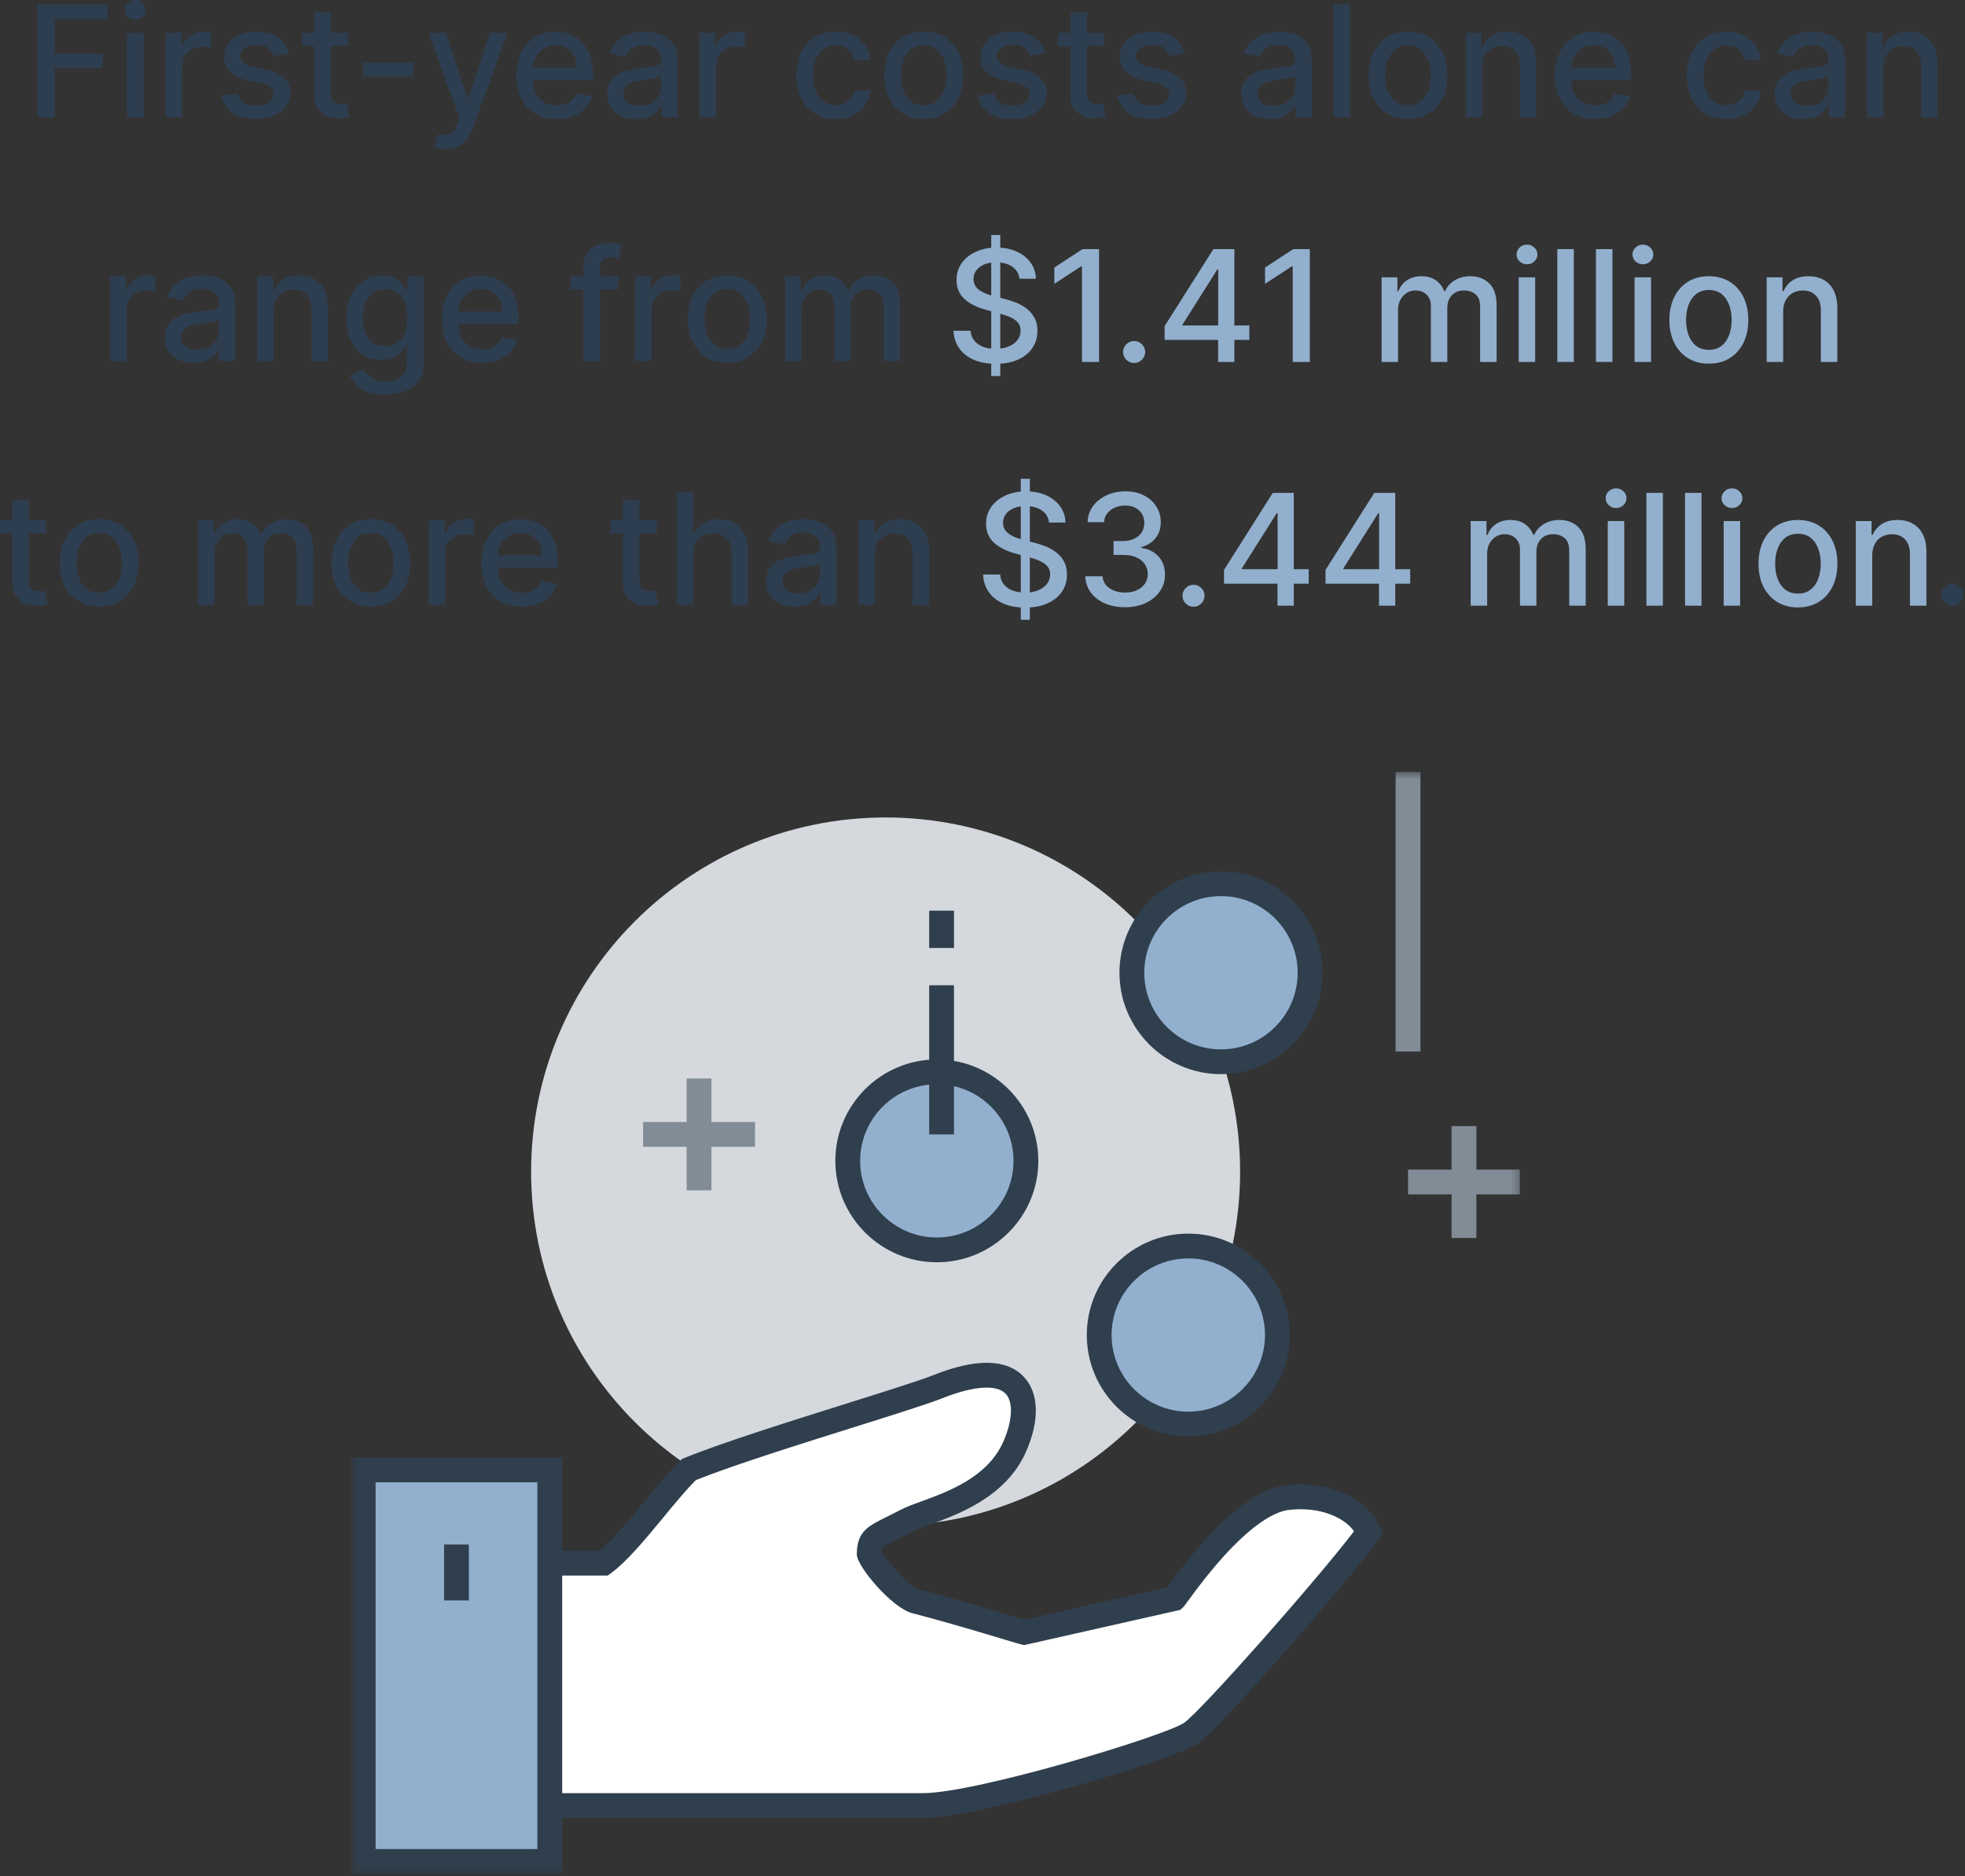 <svg width="266" height="254" viewBox="0 0 266 254" fill="none" xmlns="http://www.w3.org/2000/svg">
<rect x="0" y="0" width="266" height="254" fill="#333333" stroke="none"/>
<g clip-path="url(#clip0_2407_2)">
<mask id="mask0_2407_2" style="mask-type:luminance" maskUnits="userSpaceOnUse" x="47" y="104" width="159" height="150">
<path d="M205.756 104.498H47.486V253.687H205.756V104.498Z" fill="white"/>
</mask>
<g mask="url(#mask0_2407_2)">
<path fill-rule="evenodd" clip-rule="evenodd" d="M167.872 158.625C167.872 185.109 146.386 206.579 119.885 206.579C93.383 206.579 71.897 185.109 71.897 158.625C71.897 132.141 93.383 110.67 119.885 110.67C146.386 110.67 167.872 132.141 167.872 158.625Z" fill="#D5D9DD"/>
<path fill-rule="evenodd" clip-rule="evenodd" d="M92.948 161.148H96.308V146.005H92.948V161.148Z" fill="#818C97"/>
<path fill-rule="evenodd" clip-rule="evenodd" d="M87.052 155.256H102.204V151.899H87.052V155.256Z" fill="#818C97"/>
<path fill-rule="evenodd" clip-rule="evenodd" d="M196.499 167.595H199.858V152.453H196.499V167.595Z" fill="#818C97"/>
<path fill-rule="evenodd" clip-rule="evenodd" d="M190.604 161.7H205.756V158.344H190.604V161.7Z" fill="#818C97"/>
<path fill-rule="evenodd" clip-rule="evenodd" d="M71.897 244.437H124.936C132.198 244.437 158.408 236.626 161.28 234.593C164.041 232.64 181.081 213.203 185.286 207.442C184.154 204.696 180.029 202.086 174.272 202.752C167.605 203.524 159.244 216.159 158.974 216.407L138.63 220.997C137.985 220.856 130.767 218.552 123.913 216.775C121.531 216.159 117.665 210.864 117.665 210.452C117.665 207.957 118.562 208.046 122.801 205.839C125.592 204.385 134.314 202.818 137.369 195.824C140.163 189.428 138.361 183.205 126.959 187.73C122.242 189.606 102.011 195.398 93.274 198.939C89.885 202.19 85.17 209.103 81.714 211.626H71.897V244.437Z" fill="white"/>
<path fill-rule="evenodd" clip-rule="evenodd" d="M73.577 242.759H124.935C132.182 242.759 157.855 234.961 160.309 233.223C162.647 231.569 178.111 214.085 183.294 207.301C181.956 205.44 178.692 203.923 174.465 204.419C172.522 204.644 168.15 206.566 160.702 216.894C160.339 217.398 160.263 217.502 160.105 217.644L159.778 217.947L138.633 222.718L138.269 222.637C138.066 222.592 137.253 222.35 136.022 221.978C133.316 221.162 128.283 219.642 123.493 218.398C120.725 217.686 115.985 212.029 115.985 210.453C115.985 207.351 117.455 206.626 120.124 205.31C120.664 205.04 121.294 204.731 122.026 204.35C122.722 203.988 123.651 203.649 124.727 203.26C128.308 201.956 133.719 199.989 135.83 195.153C137.07 192.314 137.186 189.773 136.124 188.675C134.89 187.403 131.774 187.624 127.579 189.291C125.577 190.085 120.957 191.535 115.606 193.215C108.344 195.497 99.338 198.324 94.209 200.371C92.913 201.658 91.403 203.488 89.811 205.418C87.39 208.353 84.885 211.389 82.706 212.982L82.263 213.304H73.577V242.759ZM124.935 246.116H70.218V209.948H81.141C82.915 208.503 85.098 205.853 87.217 203.283C88.969 201.16 90.622 199.156 92.111 197.728L92.345 197.505L92.644 197.384C97.838 195.277 107.133 192.359 114.6 190.013C119.885 188.354 124.452 186.919 126.339 186.171C132.107 183.882 136.211 183.939 138.539 186.342C140.642 188.516 140.778 192.218 138.909 196.498C136.22 202.65 129.744 205.005 125.876 206.413C124.91 206.764 124.079 207.066 123.577 207.328C122.821 207.721 122.171 208.041 121.612 208.318C119.657 209.283 119.386 209.416 119.351 210.085C120.107 211.317 123.019 214.811 124.334 215.149C129.189 216.409 134.267 217.942 136.992 218.766C137.74 218.99 138.316 219.165 138.669 219.269L157.994 214.907C164.24 206.249 169.653 201.598 174.079 201.086C180.614 200.331 185.436 203.39 186.838 206.803L187.196 207.672L186.641 208.43C182.679 213.86 165.423 233.718 162.25 235.963C158.96 238.293 132.451 246.116 124.935 246.116Z" fill="#303F4E"/>
<path fill-rule="evenodd" clip-rule="evenodd" d="M138.877 157.158C138.877 150.502 133.479 145.109 126.82 145.109C120.158 145.109 114.76 150.502 114.76 157.158C114.76 163.816 120.158 169.21 126.82 169.21C133.479 169.21 138.877 163.816 138.877 157.158Z" fill="#92B0CE"/>
<path fill-rule="evenodd" clip-rule="evenodd" d="M126.82 146.788C121.096 146.788 116.439 151.44 116.439 157.158C116.439 162.878 121.096 167.532 126.82 167.532C132.542 167.532 137.197 162.878 137.197 157.158C137.197 151.44 132.542 146.788 126.82 146.788ZM126.82 170.889C119.244 170.889 113.08 164.729 113.08 157.158C113.08 149.589 119.244 143.431 126.82 143.431C134.394 143.431 140.556 149.589 140.556 157.158C140.556 164.729 134.394 170.889 126.82 170.889Z" fill="#303F4E"/>
<path fill-rule="evenodd" clip-rule="evenodd" d="M177.34 131.692C177.34 125.036 171.941 119.64 165.28 119.64C158.621 119.64 153.221 125.036 153.221 131.692C153.221 138.348 158.621 143.744 165.28 143.744C171.941 143.744 177.34 138.348 177.34 131.692Z" fill="#92B0CE"/>
<path fill-rule="evenodd" clip-rule="evenodd" d="M165.281 121.319C159.557 121.319 154.9 125.971 154.9 131.693C154.9 137.412 159.557 142.065 165.281 142.065C171.005 142.065 175.662 137.412 175.662 131.693C175.662 125.971 171.005 121.319 165.281 121.319ZM165.281 145.421C157.705 145.421 151.541 139.262 151.541 131.693C151.541 124.122 157.705 117.962 165.281 117.962C172.857 117.962 179.021 124.122 179.021 131.693C179.021 139.262 172.857 145.421 165.281 145.421Z" fill="#303F4E"/>
<path fill-rule="evenodd" clip-rule="evenodd" d="M172.918 180.739C172.918 174.083 167.518 168.687 160.857 168.687C154.198 168.687 148.799 174.083 148.799 180.739C148.799 187.395 154.198 192.791 160.857 192.791C167.518 192.791 172.918 187.395 172.918 180.739Z" fill="#92B0CE"/>
<path fill-rule="evenodd" clip-rule="evenodd" d="M160.857 170.366C155.134 170.366 150.476 175.018 150.476 180.739C150.476 186.459 155.134 191.113 160.857 191.113C166.581 191.113 171.238 186.459 171.238 180.739C171.238 175.018 166.581 170.366 160.857 170.366ZM160.857 194.47C153.281 194.47 147.118 188.31 147.118 180.739C147.118 173.168 153.281 167.009 160.857 167.009C168.434 167.009 174.597 173.168 174.597 180.739C174.597 188.31 168.434 194.47 160.857 194.47Z" fill="#303F4E"/>
<path fill-rule="evenodd" clip-rule="evenodd" d="M49.166 252.009H74.422V199.008H49.166V252.009Z" fill="#92B0CE"/>
<path fill-rule="evenodd" clip-rule="evenodd" d="M125.782 128.337H129.141V123.289H125.782V128.337ZM125.782 153.577H129.141V133.387H125.782V153.577ZM60.114 216.674H63.473V209.101H60.114V216.674ZM50.845 250.331H72.743V200.685H50.845V250.331ZM47.486 253.688H76.102V197.328H47.486V253.688Z" fill="#303F4E"/>
<path fill-rule="evenodd" clip-rule="evenodd" d="M188.923 142.356H192.282V104.498H188.923V142.356Z" fill="#818C97"/>
</g>
<path d="M254.956 9.083V15.884H252.726V4.43H254.866V6.294H255.008C255.272 5.688 255.684 5.2 256.246 4.832C256.813 4.465 257.526 4.281 258.386 4.281C259.167 4.281 259.851 4.445 260.437 4.773C261.024 5.096 261.479 5.578 261.802 6.22C262.125 6.861 262.287 7.654 262.287 8.598V15.884H260.057V8.867C260.057 8.037 259.841 7.388 259.408 6.921C258.976 6.448 258.381 6.212 257.626 6.212C257.109 6.212 256.649 6.324 256.246 6.548C255.848 6.771 255.533 7.1 255.299 7.532C255.07 7.96 254.956 8.477 254.956 9.083Z" fill="#2E3E51"/>
<path d="M244.104 16.138C243.378 16.138 242.722 16.004 242.135 15.735C241.548 15.462 241.083 15.066 240.74 14.55C240.402 14.032 240.233 13.399 240.233 12.648C240.233 12.002 240.358 11.47 240.606 11.052C240.855 10.634 241.19 10.304 241.613 10.06C242.035 9.817 242.508 9.633 243.03 9.508C243.552 9.384 244.084 9.29 244.626 9.225C245.312 9.145 245.869 9.081 246.296 9.031C246.724 8.976 247.034 8.889 247.228 8.77C247.422 8.651 247.519 8.457 247.519 8.188V8.136C247.519 7.485 247.335 6.98 246.967 6.622C246.604 6.264 246.062 6.085 245.342 6.085C244.591 6.085 243.999 6.252 243.567 6.585C243.139 6.913 242.843 7.279 242.679 7.681L240.584 7.204C240.832 6.508 241.195 5.946 241.673 5.519C242.155 5.086 242.709 4.773 243.335 4.579C243.962 4.38 244.621 4.281 245.312 4.281C245.769 4.281 246.254 4.335 246.766 4.445C247.283 4.549 247.765 4.743 248.213 5.026C248.665 5.31 249.035 5.715 249.324 6.242C249.612 6.764 249.756 7.443 249.756 8.278V15.884H247.579V14.318H247.489C247.345 14.607 247.129 14.89 246.84 15.168C246.552 15.447 246.182 15.678 245.729 15.862C245.277 16.046 244.735 16.138 244.104 16.138ZM244.588 14.348C245.205 14.348 245.732 14.226 246.169 13.983C246.612 13.739 246.947 13.421 247.176 13.028C247.41 12.63 247.527 12.205 247.527 11.753V10.276C247.447 10.356 247.293 10.431 247.064 10.5C246.84 10.565 246.584 10.622 246.296 10.672C246.008 10.716 245.727 10.759 245.453 10.798C245.18 10.833 244.951 10.863 244.767 10.888C244.335 10.943 243.94 11.034 243.582 11.164C243.229 11.293 242.945 11.479 242.731 11.723C242.523 11.962 242.418 12.28 242.418 12.678C242.418 13.229 242.622 13.647 243.03 13.931C243.437 14.209 243.957 14.348 244.588 14.348Z" fill="#2E3E51"/>
<path d="M233.68 16.116C232.571 16.116 231.617 15.864 230.816 15.362C230.021 14.855 229.409 14.157 228.982 13.267C228.554 12.377 228.341 11.358 228.341 10.209C228.341 9.046 228.559 8.019 228.997 7.129C229.434 6.234 230.051 5.536 230.846 5.034C231.642 4.532 232.579 4.281 233.658 4.281C234.528 4.281 235.303 4.442 235.984 4.765C236.665 5.084 237.215 5.531 237.632 6.108C238.055 6.684 238.306 7.358 238.386 8.129H236.216C236.096 7.592 235.823 7.129 235.395 6.742C234.973 6.354 234.406 6.16 233.695 6.16C233.074 6.16 232.529 6.324 232.062 6.652C231.599 6.975 231.239 7.438 230.98 8.039C230.722 8.636 230.593 9.342 230.593 10.157C230.593 10.992 230.719 11.713 230.973 12.32C231.227 12.926 231.585 13.396 232.047 13.729C232.514 14.062 233.064 14.229 233.695 14.229C234.118 14.229 234.5 14.152 234.843 13.998C235.191 13.838 235.482 13.612 235.716 13.319C235.955 13.026 236.121 12.673 236.216 12.26H238.386C238.306 13.001 238.065 13.662 237.662 14.244C237.26 14.825 236.72 15.283 236.044 15.616C235.373 15.949 234.585 16.116 233.68 16.116Z" fill="#2E3E51"/>
<path d="M215.909 16.116C214.781 16.116 213.809 15.874 212.993 15.392C212.183 14.905 211.556 14.221 211.114 13.341C210.676 12.456 210.458 11.42 210.458 10.232C210.458 9.058 210.676 8.024 211.114 7.129C211.556 6.234 212.173 5.536 212.963 5.034C213.759 4.532 214.689 4.281 215.752 4.281C216.399 4.281 217.025 4.388 217.632 4.601C218.238 4.815 218.783 5.151 219.265 5.608C219.747 6.065 220.127 6.66 220.406 7.39C220.684 8.116 220.824 8.999 220.824 10.038V10.828H211.718V9.158H218.639C218.639 8.571 218.519 8.052 218.281 7.599C218.042 7.142 217.706 6.781 217.274 6.518C216.846 6.254 216.344 6.123 215.767 6.123C215.141 6.123 214.594 6.277 214.127 6.585C213.664 6.888 213.306 7.286 213.053 7.778C212.804 8.265 212.68 8.795 212.68 9.367V10.672C212.68 11.437 212.814 12.088 213.083 12.626C213.356 13.162 213.737 13.572 214.224 13.856C214.711 14.134 215.28 14.274 215.931 14.274C216.354 14.274 216.739 14.214 217.087 14.095C217.435 13.97 217.736 13.786 217.99 13.543C218.243 13.299 218.437 12.998 218.571 12.64L220.682 13.021C220.513 13.642 220.21 14.187 219.772 14.654C219.339 15.116 218.795 15.477 218.139 15.735C217.488 15.989 216.744 16.116 215.909 16.116Z" fill="#2E3E51"/>
<path d="M200.651 9.083V15.884H198.422V4.43H200.562V6.294H200.703C200.967 5.688 201.38 5.2 201.941 4.832C202.508 4.465 203.222 4.281 204.082 4.281C204.862 4.281 205.546 4.445 206.132 4.773C206.719 5.096 207.174 5.578 207.497 6.22C207.82 6.861 207.982 7.654 207.982 8.598V15.884H205.752V8.867C205.752 8.037 205.536 7.388 205.103 6.921C204.671 6.448 204.077 6.212 203.321 6.212C202.804 6.212 202.344 6.324 201.941 6.548C201.544 6.771 201.228 7.1 200.994 7.532C200.766 7.96 200.651 8.477 200.651 9.083Z" fill="#2E3E51"/>
<path d="M190.593 16.116C189.519 16.116 188.582 15.869 187.782 15.377C186.981 14.885 186.36 14.197 185.917 13.312C185.475 12.427 185.254 11.393 185.254 10.209C185.254 9.021 185.475 7.982 185.917 7.092C186.36 6.202 186.981 5.511 187.782 5.019C188.582 4.527 189.519 4.281 190.593 4.281C191.667 4.281 192.604 4.527 193.405 5.019C194.205 5.511 194.826 6.202 195.269 7.092C195.711 7.982 195.933 9.021 195.933 10.209C195.933 11.393 195.711 12.427 195.269 13.312C194.826 14.197 194.205 14.885 193.405 15.377C192.604 15.869 191.667 16.116 190.593 16.116ZM190.601 14.244C191.297 14.244 191.873 14.06 192.331 13.692C192.788 13.324 193.126 12.834 193.345 12.223C193.569 11.611 193.68 10.938 193.68 10.202C193.68 9.471 193.569 8.8 193.345 8.188C193.126 7.572 192.788 7.077 192.331 6.704C191.873 6.331 191.297 6.145 190.601 6.145C189.9 6.145 189.318 6.331 188.856 6.704C188.398 7.077 188.058 7.572 187.834 8.188C187.615 8.8 187.506 9.471 187.506 10.202C187.506 10.938 187.615 11.611 187.834 12.223C188.058 12.834 188.398 13.324 188.856 13.692C189.318 14.06 189.9 14.244 190.601 14.244Z" fill="#2E3E51"/>
<path d="M182.768 0.612V15.884H180.539V0.612H182.768Z" fill="#2E3E51"/>
<path d="M171.916 16.138C171.19 16.138 170.534 16.004 169.947 15.735C169.361 15.462 168.896 15.066 168.553 14.55C168.215 14.032 168.046 13.399 168.046 12.648C168.046 12.002 168.17 11.47 168.419 11.052C168.667 10.634 169.003 10.304 169.425 10.06C169.848 9.817 170.32 9.633 170.842 9.508C171.364 9.384 171.896 9.29 172.438 9.225C173.124 9.145 173.681 9.081 174.109 9.031C174.536 8.976 174.847 8.889 175.041 8.77C175.235 8.651 175.332 8.457 175.332 8.188V8.136C175.332 7.485 175.148 6.98 174.78 6.622C174.417 6.264 173.875 6.085 173.154 6.085C172.403 6.085 171.812 6.252 171.379 6.585C170.952 6.913 170.656 7.279 170.492 7.681L168.396 7.204C168.645 6.508 169.008 5.946 169.485 5.519C169.967 5.086 170.522 4.773 171.148 4.579C171.774 4.38 172.433 4.281 173.124 4.281C173.582 4.281 174.066 4.335 174.578 4.445C175.095 4.549 175.578 4.743 176.025 5.026C176.478 5.31 176.848 5.715 177.136 6.242C177.425 6.764 177.569 7.443 177.569 8.278V15.884H175.391V14.318H175.302C175.158 14.607 174.941 14.89 174.653 15.168C174.365 15.447 173.994 15.678 173.542 15.862C173.089 16.046 172.547 16.138 171.916 16.138ZM172.401 14.348C173.017 14.348 173.544 14.226 173.982 13.983C174.424 13.739 174.76 13.421 174.989 13.028C175.222 12.63 175.339 12.205 175.339 11.753V10.276C175.26 10.356 175.105 10.431 174.877 10.5C174.653 10.565 174.397 10.622 174.109 10.672C173.82 10.716 173.539 10.759 173.266 10.798C172.992 10.833 172.764 10.863 172.58 10.888C172.147 10.943 171.752 11.034 171.394 11.164C171.041 11.293 170.758 11.479 170.544 11.723C170.335 11.962 170.231 12.28 170.231 12.678C170.231 13.229 170.435 13.647 170.842 13.931C171.25 14.209 171.769 14.348 172.401 14.348Z" fill="#2E3E51"/>
<path d="M160.35 7.226L158.329 7.584C158.244 7.326 158.11 7.08 157.926 6.846C157.747 6.612 157.503 6.421 157.195 6.272C156.887 6.123 156.502 6.048 156.039 6.048C155.408 6.048 154.881 6.19 154.458 6.473C154.036 6.752 153.824 7.112 153.824 7.554C153.824 7.937 153.966 8.245 154.25 8.479C154.533 8.713 154.99 8.904 155.622 9.053L157.441 9.471C158.495 9.715 159.281 10.09 159.798 10.597C160.315 11.104 160.573 11.763 160.573 12.573C160.573 13.259 160.375 13.871 159.977 14.408C159.584 14.94 159.035 15.357 158.329 15.661C157.628 15.964 156.815 16.116 155.89 16.116C154.608 16.116 153.561 15.842 152.751 15.295C151.94 14.743 151.443 13.96 151.259 12.946L153.414 12.618C153.549 13.18 153.824 13.605 154.242 13.893C154.66 14.177 155.204 14.318 155.875 14.318C156.606 14.318 157.19 14.167 157.628 13.863C158.065 13.555 158.284 13.18 158.284 12.737C158.284 12.379 158.15 12.079 157.881 11.835C157.618 11.591 157.213 11.407 156.666 11.283L154.727 10.858C153.658 10.614 152.867 10.227 152.355 9.695C151.848 9.163 151.595 8.489 151.595 7.674C151.595 6.998 151.784 6.406 152.161 5.899C152.539 5.392 153.061 4.997 153.728 4.713C154.394 4.425 155.157 4.281 156.017 4.281C157.255 4.281 158.229 4.549 158.94 5.086C159.651 5.618 160.121 6.331 160.35 7.226Z" fill="#2E3E51"/>
<path d="M149.484 4.43V6.22H143.228V4.43H149.484ZM144.905 1.685H147.135V12.521C147.135 12.954 147.2 13.279 147.329 13.498C147.458 13.712 147.625 13.858 147.829 13.938C148.038 14.012 148.264 14.05 148.507 14.05C148.686 14.05 148.843 14.037 148.977 14.012C149.111 13.988 149.216 13.968 149.29 13.953L149.693 15.795C149.564 15.845 149.38 15.894 149.141 15.944C148.903 15.999 148.604 16.029 148.246 16.033C147.66 16.043 147.113 15.939 146.606 15.72C146.099 15.502 145.688 15.163 145.375 14.706C145.062 14.249 144.905 13.674 144.905 12.983V1.685Z" fill="#2E3E51"/>
<path d="M141.462 7.226L139.441 7.584C139.357 7.326 139.222 7.08 139.038 6.846C138.859 6.612 138.616 6.421 138.308 6.272C137.999 6.123 137.614 6.048 137.152 6.048C136.52 6.048 135.993 6.19 135.571 6.473C135.148 6.752 134.937 7.112 134.937 7.554C134.937 7.937 135.078 8.245 135.362 8.479C135.645 8.713 136.103 8.904 136.734 9.053L138.554 9.471C139.608 9.715 140.393 10.09 140.91 10.597C141.427 11.104 141.686 11.763 141.686 12.573C141.686 13.259 141.487 13.871 141.089 14.408C140.696 14.94 140.147 15.357 139.441 15.661C138.74 15.964 137.927 16.116 137.002 16.116C135.72 16.116 134.673 15.842 133.863 15.295C133.053 14.743 132.555 13.96 132.371 12.946L134.527 12.618C134.661 13.18 134.937 13.605 135.354 13.893C135.772 14.177 136.316 14.318 136.988 14.318C137.718 14.318 138.303 14.167 138.74 13.863C139.178 13.555 139.396 13.18 139.396 12.737C139.396 12.379 139.262 12.079 138.994 11.835C138.73 11.591 138.325 11.407 137.778 11.283L135.839 10.858C134.77 10.614 133.98 10.227 133.468 9.695C132.961 9.163 132.707 8.489 132.707 7.674C132.707 6.998 132.896 6.406 133.274 5.899C133.652 5.392 134.174 4.997 134.84 4.713C135.506 4.425 136.269 4.281 137.129 4.281C138.367 4.281 139.342 4.549 140.053 5.086C140.764 5.618 141.233 6.331 141.462 7.226Z" fill="#2E3E51"/>
<path d="M125.05 16.116C123.976 16.116 123.039 15.869 122.239 15.377C121.438 14.885 120.817 14.197 120.374 13.312C119.932 12.427 119.711 11.393 119.711 10.209C119.711 9.021 119.932 7.982 120.374 7.092C120.817 6.202 121.438 5.511 122.239 5.019C123.039 4.527 123.976 4.281 125.05 4.281C126.124 4.281 127.061 4.527 127.862 5.019C128.662 5.511 129.283 6.202 129.726 7.092C130.168 7.982 130.39 9.021 130.39 10.209C130.39 11.393 130.168 12.427 129.726 13.312C129.283 14.197 128.662 14.885 127.862 15.377C127.061 15.869 126.124 16.116 125.05 16.116ZM125.058 14.244C125.754 14.244 126.33 14.06 126.788 13.692C127.245 13.324 127.583 12.834 127.802 12.223C128.026 11.611 128.138 10.938 128.138 10.202C128.138 9.471 128.026 8.8 127.802 8.188C127.583 7.572 127.245 7.077 126.788 6.704C126.33 6.331 125.754 6.145 125.058 6.145C124.357 6.145 123.775 6.331 123.313 6.704C122.855 7.077 122.515 7.572 122.291 8.188C122.072 8.8 121.963 9.471 121.963 10.202C121.963 10.938 122.072 11.611 122.291 12.223C122.515 12.834 122.855 13.324 123.313 13.692C123.775 14.06 124.357 14.244 125.058 14.244Z" fill="#2E3E51"/>
<path d="M113.135 16.116C112.026 16.116 111.072 15.864 110.271 15.362C109.476 14.855 108.865 14.157 108.437 13.267C108.009 12.377 107.796 11.358 107.796 10.209C107.796 9.046 108.014 8.019 108.452 7.129C108.889 6.234 109.506 5.536 110.301 5.034C111.097 4.532 112.034 4.281 113.113 4.281C113.983 4.281 114.758 4.442 115.439 4.765C116.121 5.084 116.67 5.531 117.088 6.108C117.51 6.684 117.761 7.358 117.841 8.129H115.671C115.551 7.592 115.278 7.129 114.85 6.742C114.428 6.354 113.861 6.16 113.15 6.16C112.529 6.16 111.984 6.324 111.517 6.652C111.055 6.975 110.694 7.438 110.436 8.039C110.177 8.636 110.048 9.342 110.048 10.157C110.048 10.992 110.175 11.713 110.428 12.32C110.682 12.926 111.04 13.396 111.502 13.729C111.969 14.062 112.519 14.229 113.15 14.229C113.573 14.229 113.955 14.152 114.298 13.998C114.646 13.838 114.937 13.612 115.171 13.319C115.41 13.026 115.576 12.673 115.671 12.26H117.841C117.761 13.001 117.52 13.662 117.117 14.244C116.715 14.825 116.175 15.283 115.499 15.616C114.828 15.949 114.04 16.116 113.135 16.116Z" fill="#2E3E51"/>
<path d="M94.693 15.884V4.43H96.848V6.249H96.968C97.176 5.633 97.544 5.148 98.071 4.795C98.603 4.437 99.205 4.258 99.876 4.258C100.015 4.258 100.179 4.263 100.368 4.273C100.562 4.283 100.714 4.295 100.823 4.31V6.443C100.733 6.418 100.574 6.391 100.346 6.361C100.117 6.326 99.888 6.309 99.66 6.309C99.133 6.309 98.663 6.421 98.25 6.645C97.843 6.863 97.519 7.169 97.281 7.562C97.042 7.95 96.923 8.392 96.923 8.889V15.884H94.693Z" fill="#2E3E51"/>
<path d="M86.07 16.138C85.345 16.138 84.688 16.004 84.102 15.735C83.515 15.462 83.05 15.066 82.707 14.55C82.369 14.032 82.2 13.399 82.2 12.648C82.2 12.002 82.324 11.47 82.573 11.052C82.822 10.634 83.157 10.304 83.58 10.06C84.002 9.817 84.475 9.633 84.996 9.508C85.519 9.384 86.05 9.29 86.592 9.225C87.278 9.145 87.835 9.081 88.263 9.031C88.69 8.976 89.001 8.889 89.195 8.77C89.389 8.651 89.486 8.457 89.486 8.188V8.136C89.486 7.485 89.302 6.98 88.934 6.622C88.571 6.264 88.029 6.085 87.308 6.085C86.558 6.085 85.966 6.252 85.534 6.585C85.106 6.913 84.81 7.279 84.646 7.681L82.55 7.204C82.799 6.508 83.162 5.946 83.639 5.519C84.121 5.086 84.676 4.773 85.302 4.579C85.929 4.38 86.588 4.281 87.278 4.281C87.736 4.281 88.221 4.335 88.733 4.445C89.25 4.549 89.732 4.743 90.179 5.026C90.632 5.31 91.002 5.715 91.291 6.242C91.579 6.764 91.723 7.443 91.723 8.278V15.884H89.546V14.318H89.456C89.312 14.607 89.096 14.89 88.807 15.168C88.519 15.447 88.148 15.678 87.696 15.862C87.244 16.046 86.702 16.138 86.07 16.138ZM86.555 14.348C87.172 14.348 87.699 14.226 88.136 13.983C88.579 13.739 88.914 13.421 89.143 13.028C89.376 12.63 89.493 12.205 89.493 11.753V10.276C89.414 10.356 89.26 10.431 89.031 10.5C88.807 10.565 88.551 10.622 88.263 10.672C87.975 10.716 87.694 10.759 87.42 10.798C87.147 10.833 86.918 10.863 86.734 10.888C86.302 10.943 85.906 11.034 85.548 11.164C85.195 11.293 84.912 11.479 84.698 11.723C84.489 11.962 84.385 12.28 84.385 12.678C84.385 13.229 84.589 13.647 84.996 13.931C85.404 14.209 85.924 14.348 86.555 14.348Z" fill="#2E3E51"/>
<path d="M75.349 16.116C74.22 16.116 73.248 15.874 72.433 15.392C71.622 14.905 70.996 14.221 70.553 13.341C70.116 12.456 69.897 11.42 69.897 10.232C69.897 9.058 70.116 8.024 70.553 7.129C70.996 6.234 71.612 5.536 72.403 5.034C73.198 4.532 74.128 4.281 75.192 4.281C75.838 4.281 76.465 4.388 77.071 4.601C77.678 4.815 78.222 5.151 78.704 5.608C79.187 6.065 79.567 6.66 79.845 7.39C80.124 8.116 80.263 8.999 80.263 10.038V10.828H71.157V9.158H78.078C78.078 8.571 77.959 8.052 77.72 7.599C77.481 7.142 77.146 6.781 76.713 6.518C76.286 6.254 75.784 6.123 75.207 6.123C74.58 6.123 74.034 6.277 73.566 6.585C73.104 6.888 72.746 7.286 72.492 7.778C72.244 8.265 72.12 8.795 72.12 9.367V10.672C72.12 11.437 72.254 12.088 72.522 12.626C72.796 13.162 73.176 13.572 73.663 13.856C74.15 14.134 74.72 14.274 75.371 14.274C75.793 14.274 76.179 14.214 76.527 14.095C76.875 13.97 77.176 13.786 77.429 13.543C77.683 13.299 77.877 12.998 78.011 12.64L80.121 13.021C79.952 13.642 79.649 14.187 79.212 14.654C78.779 15.116 78.235 15.477 77.578 15.735C76.927 15.989 76.184 16.116 75.349 16.116Z" fill="#2E3E51"/>
<path d="M60.316 20.18C59.983 20.18 59.68 20.152 59.407 20.098C59.133 20.048 58.929 19.993 58.795 19.934L59.332 18.107C59.74 18.216 60.102 18.263 60.421 18.248C60.739 18.233 61.02 18.114 61.263 17.89C61.512 17.666 61.731 17.301 61.92 16.794L62.196 16.033L58.005 4.43H60.391L63.292 13.319H63.411L66.312 4.43H68.706L63.985 17.413C63.767 18.01 63.488 18.514 63.15 18.927C62.812 19.345 62.409 19.658 61.942 19.866C61.475 20.075 60.933 20.18 60.316 20.18Z" fill="#2E3E51"/>
<path d="M55.935 8.464V10.396H49.164V8.464H55.935Z" fill="#2E3E51"/>
<path d="M47.109 4.43V6.22H40.852V4.43H47.109ZM42.53 1.685H44.76V12.521C44.76 12.954 44.825 13.279 44.954 13.498C45.083 13.712 45.25 13.858 45.454 13.938C45.663 14.012 45.889 14.05 46.132 14.05C46.311 14.05 46.468 14.037 46.602 14.012C46.736 13.988 46.841 13.968 46.915 13.953L47.318 15.795C47.189 15.845 47.005 15.894 46.766 15.944C46.528 15.999 46.229 16.029 45.871 16.033C45.285 16.043 44.738 15.939 44.231 15.72C43.724 15.502 43.313 15.163 43 14.706C42.687 14.249 42.53 13.674 42.53 12.983V1.685Z" fill="#2E3E51"/>
<path d="M39.087 7.226L37.066 7.584C36.981 7.326 36.847 7.08 36.663 6.846C36.484 6.612 36.241 6.421 35.932 6.272C35.624 6.123 35.239 6.048 34.777 6.048C34.145 6.048 33.618 6.19 33.196 6.473C32.773 6.752 32.562 7.112 32.562 7.554C32.562 7.937 32.703 8.245 32.987 8.479C33.27 8.713 33.728 8.904 34.359 9.053L36.179 9.471C37.233 9.715 38.018 10.09 38.535 10.597C39.052 11.104 39.311 11.763 39.311 12.573C39.311 13.259 39.112 13.871 38.714 14.408C38.321 14.94 37.772 15.357 37.066 15.661C36.365 15.964 35.552 16.116 34.627 16.116C33.345 16.116 32.298 15.842 31.488 15.295C30.678 14.743 30.18 13.96 29.997 12.946L32.152 12.618C32.286 13.18 32.562 13.605 32.979 13.893C33.397 14.177 33.941 14.318 34.613 14.318C35.343 14.318 35.928 14.167 36.365 13.863C36.803 13.555 37.021 13.18 37.021 12.737C37.021 12.379 36.887 12.079 36.619 11.835C36.355 11.591 35.95 11.407 35.403 11.283L33.464 10.858C32.395 10.614 31.605 10.227 31.093 9.695C30.586 9.163 30.332 8.489 30.332 7.674C30.332 6.998 30.521 6.406 30.899 5.899C31.277 5.392 31.799 4.997 32.465 4.713C33.131 4.425 33.894 4.281 34.754 4.281C35.992 4.281 36.967 4.549 37.678 5.086C38.389 5.618 38.858 6.331 39.087 7.226Z" fill="#2E3E51"/>
<path d="M22.444 15.884V4.43H24.599V6.249H24.718C24.927 5.633 25.295 5.148 25.822 4.795C26.354 4.437 26.956 4.258 27.627 4.258C27.766 4.258 27.93 4.263 28.119 4.273C28.313 4.283 28.465 4.295 28.574 4.31V6.443C28.485 6.418 28.325 6.391 28.097 6.361C27.868 6.326 27.639 6.309 27.411 6.309C26.884 6.309 26.414 6.421 26.001 6.645C25.593 6.863 25.27 7.169 25.032 7.562C24.793 7.95 24.674 8.392 24.674 8.889V15.884H22.444Z" fill="#2E3E51"/>
<path d="M17.215 15.884V4.43H19.444V15.884H17.215ZM18.341 2.662C17.953 2.662 17.62 2.533 17.341 2.275C17.068 2.011 16.931 1.698 16.931 1.335C16.931 0.967 17.068 0.654 17.341 0.395C17.62 0.132 17.953 0 18.341 0C18.729 0 19.059 0.132 19.332 0.395C19.611 0.654 19.75 0.967 19.75 1.335C19.75 1.698 19.611 2.011 19.332 2.275C19.059 2.533 18.729 2.662 18.341 2.662Z" fill="#2E3E51"/>
<path d="M5.089 15.884V0.612H14.56V2.595H7.393V7.249H13.881V9.225H7.393V15.884H5.089Z" fill="#2E3E51"/>
<path d="M106.272 48.884V37.43H108.412V39.294H108.554C108.793 38.663 109.183 38.171 109.725 37.818C110.267 37.46 110.916 37.281 111.671 37.281C112.437 37.281 113.078 37.46 113.595 37.818C114.117 38.175 114.503 38.668 114.751 39.294H114.87C115.144 38.683 115.579 38.195 116.176 37.833C116.772 37.465 117.483 37.281 118.308 37.281C119.347 37.281 120.195 37.606 120.851 38.258C121.513 38.909 121.843 39.891 121.843 41.203V48.884H119.613V41.412C119.613 40.636 119.402 40.075 118.979 39.727C118.557 39.379 118.052 39.205 117.466 39.205C116.74 39.205 116.176 39.428 115.773 39.876C115.37 40.318 115.169 40.888 115.169 41.584V48.884H112.946V41.27C112.946 40.649 112.753 40.149 112.365 39.771C111.977 39.394 111.472 39.205 110.851 39.205C110.428 39.205 110.038 39.316 109.68 39.54C109.327 39.759 109.041 40.065 108.823 40.458C108.609 40.85 108.502 41.305 108.502 41.822V48.884H106.272Z" fill="#2E3E51"/>
<path d="M98.444 49.115C97.37 49.115 96.433 48.869 95.632 48.377C94.832 47.885 94.21 47.197 93.768 46.312C93.326 45.427 93.104 44.392 93.104 43.209C93.104 42.021 93.326 40.982 93.768 40.092C94.21 39.202 94.832 38.511 95.632 38.019C96.433 37.527 97.37 37.281 98.444 37.281C99.518 37.281 100.455 37.527 101.255 38.019C102.056 38.511 102.677 39.202 103.119 40.092C103.562 40.982 103.783 42.021 103.783 43.209C103.783 44.392 103.562 45.427 103.119 46.312C102.677 47.197 102.056 47.885 101.255 48.377C100.455 48.869 99.518 49.115 98.444 49.115ZM98.451 47.244C99.147 47.244 99.724 47.06 100.181 46.692C100.639 46.324 100.977 45.834 101.195 45.223C101.419 44.611 101.531 43.938 101.531 43.202C101.531 42.471 101.419 41.8 101.195 41.188C100.977 40.572 100.639 40.077 100.181 39.704C99.724 39.331 99.147 39.145 98.451 39.145C97.75 39.145 97.168 39.331 96.706 39.704C96.249 40.077 95.908 40.572 95.684 41.188C95.466 41.8 95.356 42.471 95.356 43.202C95.356 43.938 95.466 44.611 95.684 45.223C95.908 45.834 96.249 46.324 96.706 46.692C97.168 47.06 97.75 47.244 98.451 47.244Z" fill="#2E3E51"/>
<path d="M85.969 48.884V37.43H88.125V39.249H88.244C88.453 38.633 88.821 38.148 89.348 37.795C89.879 37.437 90.481 37.258 91.152 37.258C91.291 37.258 91.456 37.263 91.644 37.273C91.838 37.283 91.99 37.295 92.099 37.31V39.443C92.01 39.418 91.851 39.391 91.622 39.361C91.393 39.326 91.165 39.309 90.936 39.309C90.409 39.309 89.939 39.421 89.527 39.645C89.119 39.863 88.796 40.169 88.557 40.562C88.319 40.95 88.199 41.392 88.199 41.889V48.884H85.969Z" fill="#2E3E51"/>
<path d="M83.669 37.43V39.219H77.196V37.43H83.669ZM78.971 48.884V36.102C78.971 35.386 79.127 34.792 79.44 34.32C79.754 33.843 80.169 33.487 80.686 33.254C81.203 33.015 81.765 32.896 82.371 32.896C82.819 32.896 83.201 32.933 83.52 33.008C83.838 33.077 84.074 33.142 84.228 33.201L83.706 35.006C83.602 34.976 83.467 34.941 83.303 34.902C83.139 34.857 82.94 34.835 82.707 34.835C82.165 34.835 81.777 34.969 81.543 35.237C81.315 35.506 81.2 35.894 81.2 36.401V48.884H78.971Z" fill="#2E3E51"/>
<path d="M65.271 49.115C64.143 49.115 63.171 48.874 62.356 48.392C61.545 47.905 60.919 47.221 60.476 46.341C60.039 45.456 59.82 44.42 59.82 43.232C59.82 42.058 60.039 41.024 60.476 40.129C60.919 39.234 61.535 38.536 62.326 38.034C63.121 37.532 64.051 37.281 65.115 37.281C65.761 37.281 66.388 37.388 66.994 37.601C67.601 37.815 68.145 38.151 68.627 38.608C69.109 39.065 69.49 39.66 69.768 40.39C70.047 41.116 70.186 41.999 70.186 43.038V43.828H61.08V42.158H68.001C68.001 41.571 67.882 41.052 67.643 40.599C67.404 40.142 67.069 39.781 66.636 39.518C66.209 39.254 65.706 39.123 65.13 39.123C64.503 39.123 63.956 39.277 63.489 39.585C63.027 39.888 62.669 40.286 62.415 40.778C62.167 41.265 62.042 41.795 62.042 42.367V43.672C62.042 44.437 62.177 45.089 62.445 45.626C62.718 46.162 63.099 46.572 63.586 46.856C64.073 47.134 64.642 47.273 65.294 47.273C65.716 47.273 66.102 47.214 66.45 47.095C66.798 46.97 67.099 46.786 67.352 46.543C67.606 46.299 67.799 45.998 67.934 45.64L70.044 46.021C69.875 46.642 69.572 47.187 69.134 47.654C68.702 48.116 68.157 48.477 67.501 48.735C66.85 48.989 66.107 49.115 65.271 49.115Z" fill="#2E3E51"/>
<path d="M52.176 53.418C51.266 53.418 50.483 53.299 49.827 53.06C49.176 52.822 48.644 52.506 48.231 52.113C47.819 51.721 47.51 51.291 47.307 50.823L49.223 50.033C49.357 50.252 49.536 50.483 49.76 50.726C49.989 50.975 50.297 51.186 50.685 51.36C51.078 51.534 51.582 51.621 52.199 51.621C53.044 51.621 53.742 51.415 54.294 51.002C54.846 50.595 55.122 49.943 55.122 49.048V46.796H54.98C54.846 47.04 54.652 47.311 54.398 47.609C54.15 47.907 53.807 48.166 53.369 48.385C52.932 48.603 52.363 48.713 51.662 48.713C50.757 48.713 49.941 48.502 49.216 48.079C48.495 47.651 47.923 47.023 47.501 46.192C47.083 45.357 46.874 44.33 46.874 43.112C46.874 41.894 47.08 40.85 47.493 39.98C47.911 39.11 48.482 38.444 49.208 37.982C49.934 37.514 50.757 37.281 51.677 37.281C52.388 37.281 52.962 37.4 53.399 37.639C53.837 37.872 54.177 38.146 54.421 38.459C54.669 38.772 54.861 39.048 54.995 39.287H55.159V37.43H57.344V49.138C57.344 50.122 57.115 50.93 56.658 51.562C56.201 52.193 55.582 52.66 54.801 52.964C54.026 53.267 53.151 53.418 52.176 53.418ZM52.154 46.863C52.795 46.863 53.337 46.714 53.78 46.416C54.227 46.113 54.565 45.68 54.794 45.118C55.027 44.552 55.144 43.873 55.144 43.083C55.144 42.312 55.03 41.633 54.801 41.047C54.572 40.46 54.237 40.003 53.794 39.675C53.352 39.341 52.805 39.175 52.154 39.175C51.483 39.175 50.923 39.349 50.476 39.697C50.029 40.04 49.69 40.507 49.462 41.099C49.238 41.69 49.126 42.352 49.126 43.083C49.126 43.833 49.24 44.492 49.469 45.059C49.698 45.626 50.036 46.068 50.483 46.386C50.936 46.704 51.493 46.863 52.154 46.863Z" fill="#2E3E51"/>
<path d="M37.053 42.083V48.884H34.823V37.43H36.963V39.294H37.105C37.368 38.688 37.781 38.2 38.343 37.833C38.91 37.465 39.623 37.281 40.483 37.281C41.264 37.281 41.947 37.445 42.534 37.773C43.12 38.096 43.575 38.578 43.898 39.22C44.222 39.861 44.383 40.654 44.383 41.599V48.884H42.154V41.867C42.154 41.037 41.937 40.388 41.505 39.921C41.072 39.448 40.478 39.212 39.722 39.212C39.205 39.212 38.745 39.324 38.343 39.548C37.945 39.771 37.629 40.099 37.396 40.532C37.167 40.96 37.053 41.477 37.053 42.083Z" fill="#2E3E51"/>
<path d="M26.2 49.138C25.474 49.138 24.818 49.004 24.232 48.735C23.645 48.462 23.18 48.066 22.837 47.55C22.499 47.032 22.33 46.398 22.33 45.648C22.33 45.002 22.454 44.47 22.703 44.052C22.951 43.634 23.287 43.304 23.71 43.06C24.132 42.816 24.605 42.633 25.127 42.508C25.648 42.384 26.18 42.289 26.722 42.225C27.409 42.145 27.965 42.081 28.393 42.031C28.82 41.976 29.131 41.889 29.325 41.77C29.519 41.651 29.616 41.457 29.616 41.188V41.136C29.616 40.485 29.432 39.98 29.064 39.622C28.701 39.264 28.159 39.085 27.438 39.085C26.688 39.085 26.096 39.252 25.663 39.585C25.236 39.913 24.94 40.279 24.776 40.681L22.68 40.204C22.929 39.508 23.292 38.946 23.769 38.519C24.252 38.086 24.806 37.773 25.432 37.579C26.059 37.38 26.717 37.281 27.409 37.281C27.866 37.281 28.351 37.335 28.863 37.445C29.38 37.549 29.862 37.743 30.309 38.026C30.762 38.31 31.132 38.715 31.421 39.242C31.709 39.764 31.853 40.443 31.853 41.278V48.884H29.675V47.318H29.586C29.442 47.607 29.226 47.89 28.937 48.168C28.649 48.447 28.279 48.678 27.826 48.862C27.374 49.046 26.832 49.138 26.2 49.138ZM26.685 47.348C27.302 47.348 27.829 47.226 28.266 46.983C28.709 46.739 29.044 46.421 29.273 46.028C29.506 45.63 29.623 45.205 29.623 44.753V43.276C29.544 43.356 29.39 43.431 29.161 43.5C28.937 43.565 28.681 43.622 28.393 43.672C28.105 43.716 27.824 43.759 27.55 43.798C27.277 43.833 27.048 43.863 26.864 43.888C26.432 43.943 26.036 44.035 25.678 44.164C25.325 44.293 25.042 44.48 24.828 44.723C24.619 44.962 24.515 45.28 24.515 45.678C24.515 46.23 24.719 46.647 25.127 46.931C25.534 47.209 26.054 47.348 26.685 47.348Z" fill="#2E3E51"/>
<path d="M14.91 48.884V37.43H17.065V39.249H17.184C17.393 38.633 17.761 38.148 18.288 37.795C18.82 37.437 19.422 37.258 20.093 37.258C20.232 37.258 20.396 37.263 20.585 37.273C20.779 37.283 20.93 37.295 21.04 37.31V39.443C20.95 39.418 20.791 39.391 20.562 39.361C20.334 39.326 20.105 39.309 19.876 39.309C19.349 39.309 18.88 39.421 18.467 39.645C18.059 39.863 17.736 40.169 17.497 40.562C17.259 40.95 17.14 41.392 17.14 41.889V48.884H14.91Z" fill="#2E3E51"/>
<path d="M264.289 82.026C263.881 82.026 263.531 81.882 263.238 81.593C262.944 81.3 262.798 80.947 262.798 80.534C262.798 80.127 262.944 79.779 263.238 79.49C263.531 79.197 263.881 79.05 264.289 79.05C264.697 79.05 265.047 79.197 265.341 79.49C265.634 79.779 265.781 80.127 265.781 80.534C265.781 80.808 265.711 81.059 265.572 81.288C265.438 81.511 265.259 81.69 265.035 81.825C264.811 81.959 264.563 82.026 264.289 82.026Z" fill="#2E3E51"/>
<path d="M118.434 75.083V81.884H116.205V70.43H118.345V72.294H118.487C118.75 71.688 119.163 71.2 119.725 70.832C120.291 70.465 121.005 70.281 121.865 70.281C122.645 70.281 123.329 70.445 123.916 70.773C124.502 71.096 124.957 71.578 125.28 72.22C125.604 72.861 125.765 73.654 125.765 74.599V81.884H123.535V74.867C123.535 74.037 123.319 73.388 122.887 72.921C122.454 72.448 121.86 72.212 121.104 72.212C120.587 72.212 120.127 72.324 119.725 72.548C119.327 72.771 119.011 73.1 118.778 73.532C118.549 73.96 118.434 74.477 118.434 75.083Z" fill="#2E3E51"/>
<path d="M107.582 82.138C106.856 82.138 106.2 82.004 105.613 81.735C105.027 81.462 104.562 81.067 104.219 80.549C103.881 80.032 103.712 79.398 103.712 78.648C103.712 78.001 103.836 77.47 104.085 77.052C104.333 76.634 104.669 76.304 105.091 76.06C105.514 75.817 105.986 75.633 106.508 75.508C107.03 75.384 107.562 75.29 108.104 75.225C108.79 75.145 109.347 75.081 109.775 75.031C110.202 74.976 110.513 74.889 110.707 74.77C110.901 74.651 110.998 74.457 110.998 74.188V74.136C110.998 73.485 110.814 72.98 110.446 72.622C110.083 72.264 109.541 72.085 108.82 72.085C108.069 72.085 107.478 72.252 107.045 72.585C106.618 72.913 106.322 73.278 106.158 73.681L104.062 73.204C104.311 72.508 104.674 71.946 105.151 71.519C105.633 71.086 106.188 70.773 106.814 70.579C107.44 70.38 108.099 70.281 108.79 70.281C109.248 70.281 109.732 70.335 110.244 70.445C110.761 70.549 111.244 70.743 111.691 71.026C112.144 71.31 112.514 71.715 112.802 72.242C113.091 72.764 113.235 73.443 113.235 74.278V81.884H111.057V80.318H110.968C110.824 80.607 110.607 80.89 110.319 81.168C110.031 81.447 109.66 81.678 109.208 81.862C108.755 82.046 108.214 82.138 107.582 82.138ZM108.067 80.348C108.683 80.348 109.21 80.226 109.648 79.983C110.09 79.739 110.426 79.421 110.655 79.028C110.888 78.63 111.005 78.205 111.005 77.753V76.276C110.926 76.356 110.771 76.43 110.543 76.5C110.319 76.565 110.063 76.622 109.775 76.672C109.486 76.716 109.205 76.759 108.932 76.798C108.658 76.833 108.43 76.863 108.246 76.888C107.813 76.943 107.418 77.034 107.06 77.164C106.707 77.293 106.424 77.48 106.21 77.723C106.001 77.962 105.897 78.28 105.897 78.678C105.897 79.23 106.101 79.647 106.508 79.93C106.916 80.209 107.435 80.348 108.067 80.348Z" fill="#2E3E51"/>
<path d="M93.846 75.083V81.884H91.616V66.612H93.816V72.294H93.957C94.226 71.678 94.636 71.188 95.188 70.825C95.74 70.462 96.461 70.281 97.35 70.281C98.136 70.281 98.822 70.442 99.409 70.765C100 71.088 100.458 71.571 100.781 72.212C101.109 72.848 101.273 73.644 101.273 74.598V81.884H99.043V74.867C99.043 74.027 98.827 73.375 98.394 72.913C97.962 72.446 97.36 72.212 96.59 72.212C96.063 72.212 95.591 72.324 95.173 72.548C94.76 72.771 94.435 73.1 94.196 73.532C93.962 73.96 93.846 74.477 93.846 75.083Z" fill="#2E3E51"/>
<path d="M88.903 70.43V72.219H82.647V70.43H88.903ZM84.324 67.685H86.554V78.521C86.554 78.954 86.619 79.279 86.748 79.498C86.877 79.712 87.044 79.858 87.248 79.938C87.457 80.013 87.683 80.05 87.926 80.05C88.105 80.05 88.262 80.037 88.396 80.013C88.53 79.988 88.635 79.968 88.709 79.953L89.112 81.795C88.983 81.844 88.799 81.894 88.56 81.944C88.322 81.999 88.023 82.028 87.665 82.033C87.079 82.043 86.532 81.939 86.025 81.72C85.518 81.501 85.107 81.163 84.794 80.706C84.481 80.249 84.324 79.674 84.324 78.983V67.685Z" fill="#2E3E51"/>
<path d="M70.61 82.115C69.482 82.115 68.51 81.874 67.694 81.392C66.884 80.905 66.258 80.221 65.815 79.341C65.378 78.456 65.159 77.42 65.159 76.232C65.159 75.058 65.378 74.024 65.815 73.129C66.258 72.234 66.874 71.536 67.665 71.034C68.46 70.532 69.39 70.281 70.454 70.281C71.1 70.281 71.726 70.388 72.333 70.601C72.939 70.815 73.484 71.151 73.966 71.608C74.448 72.065 74.829 72.659 75.107 73.39C75.385 74.116 75.525 74.999 75.525 76.038V76.828H66.419V75.158H73.34C73.34 74.571 73.22 74.052 72.982 73.599C72.743 73.142 72.407 72.781 71.975 72.518C71.547 72.254 71.045 72.123 70.469 72.123C69.842 72.123 69.295 72.277 68.828 72.585C68.366 72.888 68.008 73.286 67.754 73.778C67.505 74.265 67.381 74.795 67.381 75.367V76.672C67.381 77.437 67.516 78.088 67.784 78.626C68.057 79.162 68.438 79.573 68.925 79.856C69.412 80.134 69.981 80.273 70.633 80.273C71.055 80.273 71.441 80.214 71.788 80.095C72.136 79.97 72.437 79.786 72.691 79.543C72.944 79.299 73.138 78.998 73.273 78.64L75.383 79.021C75.214 79.642 74.911 80.186 74.473 80.654C74.041 81.116 73.496 81.477 72.84 81.735C72.189 81.989 71.445 82.115 70.61 82.115Z" fill="#2E3E51"/>
<path d="M58.024 81.884V70.43H60.179V72.249H60.298C60.507 71.633 60.875 71.148 61.402 70.795C61.934 70.437 62.536 70.258 63.207 70.258C63.346 70.258 63.51 70.263 63.699 70.273C63.893 70.283 64.045 70.296 64.154 70.31V72.443C64.064 72.418 63.905 72.391 63.677 72.361C63.448 72.326 63.219 72.309 62.991 72.309C62.464 72.309 61.994 72.421 61.581 72.644C61.173 72.863 60.85 73.169 60.612 73.562C60.373 73.95 60.254 74.392 60.254 74.889V81.884H58.024Z" fill="#2E3E51"/>
<path d="M50.196 82.115C49.122 82.115 48.185 81.869 47.384 81.377C46.584 80.885 45.962 80.197 45.52 79.311C45.077 78.427 44.856 77.392 44.856 76.209C44.856 75.021 45.077 73.982 45.52 73.092C45.962 72.202 46.584 71.511 47.384 71.019C48.185 70.527 49.122 70.281 50.196 70.281C51.27 70.281 52.207 70.527 53.007 71.019C53.807 71.511 54.429 72.202 54.871 73.092C55.314 73.982 55.535 75.021 55.535 76.209C55.535 77.392 55.314 78.427 54.871 79.311C54.429 80.197 53.807 80.885 53.007 81.377C52.207 81.869 51.27 82.115 50.196 82.115ZM50.203 80.244C50.899 80.244 51.476 80.06 51.933 79.692C52.391 79.324 52.729 78.834 52.947 78.223C53.171 77.611 53.283 76.938 53.283 76.202C53.283 75.471 53.171 74.8 52.947 74.188C52.729 73.572 52.391 73.077 51.933 72.704C51.476 72.331 50.899 72.145 50.203 72.145C49.502 72.145 48.92 72.331 48.458 72.704C48.001 73.077 47.66 73.572 47.436 74.188C47.218 74.8 47.108 75.471 47.108 76.202C47.108 76.938 47.218 77.611 47.436 78.223C47.66 78.834 48.001 79.324 48.458 79.692C48.92 80.06 49.502 80.244 50.203 80.244Z" fill="#2E3E51"/>
<path d="M26.811 81.884V70.43H28.951V72.294H29.093C29.332 71.663 29.722 71.171 30.264 70.818C30.806 70.46 31.455 70.281 32.21 70.281C32.976 70.281 33.617 70.46 34.134 70.818C34.656 71.175 35.042 71.668 35.29 72.294H35.41C35.683 71.683 36.118 71.195 36.715 70.832C37.311 70.465 38.022 70.281 38.847 70.281C39.886 70.281 40.734 70.606 41.39 71.258C42.052 71.909 42.382 72.891 42.382 74.203V81.884H40.152V74.412C40.152 73.636 39.941 73.075 39.519 72.727C39.096 72.379 38.591 72.205 38.005 72.205C37.279 72.205 36.715 72.428 36.312 72.876C35.909 73.318 35.708 73.888 35.708 74.584V81.884H33.486V74.27C33.486 73.649 33.292 73.149 32.904 72.771C32.516 72.394 32.011 72.205 31.39 72.205C30.967 72.205 30.577 72.317 30.219 72.54C29.866 72.759 29.58 73.065 29.362 73.457C29.148 73.85 29.041 74.305 29.041 74.822V81.884H26.811Z" fill="#2E3E51"/>
<path d="M13.425 82.115C12.351 82.115 11.414 81.869 10.614 81.377C9.813 80.885 9.192 80.197 8.749 79.311C8.307 78.427 8.086 77.392 8.086 76.209C8.086 75.021 8.307 73.982 8.749 73.092C9.192 72.202 9.813 71.511 10.614 71.019C11.414 70.527 12.351 70.281 13.425 70.281C14.499 70.281 15.436 70.527 16.237 71.019C17.037 71.511 17.659 72.202 18.101 73.092C18.543 73.982 18.765 75.021 18.765 76.209C18.765 77.392 18.543 78.427 18.101 79.311C17.659 80.197 17.037 80.885 16.237 81.377C15.436 81.869 14.499 82.115 13.425 82.115ZM13.433 80.244C14.129 80.244 14.705 80.06 15.163 79.692C15.62 79.324 15.958 78.834 16.177 78.223C16.401 77.611 16.512 76.938 16.512 76.202C16.512 75.471 16.401 74.8 16.177 74.188C15.958 73.572 15.62 73.077 15.163 72.704C14.705 72.331 14.129 72.145 13.433 72.145C12.732 72.145 12.15 72.331 11.688 72.704C11.23 73.077 10.89 73.572 10.666 74.188C10.447 74.8 10.338 75.471 10.338 76.202C10.338 76.938 10.447 77.611 10.666 78.223C10.89 78.834 11.23 79.324 11.688 79.692C12.15 80.06 12.732 80.244 13.433 80.244Z" fill="#2E3E51"/>
<path d="M6.257 70.43V72.219H0V70.43H6.257ZM1.678 67.685H3.908V78.521C3.908 78.954 3.972 79.279 4.102 79.498C4.231 79.712 4.397 79.858 4.601 79.938C4.81 80.013 5.036 80.05 5.28 80.05C5.459 80.05 5.615 80.037 5.75 80.013C5.884 79.988 5.988 79.968 6.063 79.953L6.466 81.795C6.336 81.844 6.152 81.894 5.914 81.944C5.675 81.999 5.377 82.028 5.019 82.033C4.432 82.043 3.885 81.939 3.378 81.72C2.871 81.501 2.461 81.163 2.148 80.706C1.835 80.249 1.678 79.674 1.678 78.983V67.685Z" fill="#2E3E51"/>
<path d="M134.182 50.909V31.818H135.405V50.909H134.182ZM138.008 37.739C137.928 37.033 137.6 36.487 137.023 36.099C136.447 35.706 135.721 35.51 134.846 35.51C134.219 35.51 133.678 35.609 133.22 35.808C132.763 36.002 132.407 36.27 132.154 36.613C131.905 36.951 131.781 37.337 131.781 37.769C131.781 38.132 131.865 38.445 132.034 38.709C132.208 38.972 132.435 39.194 132.713 39.373C132.996 39.547 133.3 39.693 133.623 39.813C133.946 39.927 134.257 40.021 134.555 40.096L136.047 40.484C136.534 40.603 137.033 40.765 137.545 40.968C138.058 41.172 138.532 41.441 138.97 41.774C139.407 42.107 139.76 42.52 140.029 43.012C140.302 43.504 140.439 44.093 140.439 44.779C140.439 45.644 140.215 46.412 139.768 47.084C139.325 47.755 138.681 48.284 137.836 48.672C136.996 49.06 135.979 49.254 134.786 49.254C133.643 49.254 132.653 49.072 131.818 48.709C130.983 48.346 130.329 47.832 129.857 47.166C129.385 46.494 129.124 45.699 129.074 44.779H131.386C131.43 45.331 131.609 45.791 131.923 46.159C132.241 46.522 132.646 46.793 133.138 46.972C133.635 47.146 134.18 47.233 134.771 47.233C135.423 47.233 136.002 47.131 136.509 46.927C137.021 46.718 137.424 46.43 137.717 46.062C138.01 45.689 138.157 45.254 138.157 44.757C138.157 44.304 138.028 43.934 137.769 43.646C137.516 43.357 137.17 43.119 136.733 42.93C136.3 42.741 135.81 42.574 135.263 42.43L133.459 41.938C132.236 41.605 131.266 41.115 130.55 40.469C129.839 39.822 129.484 38.967 129.484 37.904C129.484 37.023 129.723 36.255 130.2 35.599C130.677 34.943 131.323 34.433 132.139 34.07C132.954 33.703 133.874 33.519 134.898 33.519C135.932 33.519 136.844 33.7 137.635 34.063C138.43 34.426 139.057 34.925 139.514 35.562C139.972 36.193 140.21 36.919 140.23 37.739H138.008Z" fill="#92B0CE"/>
<path d="M148.778 33.727V49H146.466V36.039H146.377L142.723 38.425V36.218L146.533 33.727H148.778Z" fill="#92B0CE"/>
<path d="M153.527 49.142C153.119 49.142 152.768 48.998 152.475 48.709C152.182 48.416 152.035 48.063 152.035 47.65C152.035 47.243 152.182 46.895 152.475 46.606C152.768 46.313 153.119 46.166 153.527 46.166C153.934 46.166 154.285 46.313 154.578 46.606C154.871 46.895 155.018 47.243 155.018 47.65C155.018 47.924 154.948 48.175 154.809 48.404C154.675 48.627 154.496 48.806 154.272 48.94C154.049 49.075 153.8 49.142 153.527 49.142Z" fill="#92B0CE"/>
<path d="M157.654 46.017V44.153L164.254 33.727H165.723V36.472H164.791L160.07 43.944V44.063H169.116V46.017H157.654ZM164.895 49V45.45L164.91 44.6V33.727H167.095V49H164.895Z" fill="#92B0CE"/>
<path d="M177.305 33.727V49H174.993V36.039H174.903L171.249 38.425V36.218L175.06 33.727H177.305Z" fill="#92B0CE"/>
<path d="M187.023 49V37.545H189.164V39.41H189.305C189.544 38.779 189.934 38.286 190.476 37.933C191.018 37.575 191.667 37.396 192.422 37.396C193.188 37.396 193.829 37.575 194.346 37.933C194.869 38.291 195.254 38.783 195.502 39.41H195.622C195.895 38.798 196.33 38.311 196.927 37.948C197.523 37.58 198.234 37.396 199.06 37.396C200.099 37.396 200.946 37.722 201.603 38.373C202.264 39.025 202.594 40.006 202.594 41.319V49H200.365V41.528C200.365 40.752 200.153 40.19 199.731 39.842C199.308 39.494 198.804 39.32 198.217 39.32C197.491 39.32 196.927 39.544 196.524 39.992C196.121 40.434 195.92 41.003 195.92 41.699V49H193.698V41.386C193.698 40.765 193.504 40.265 193.116 39.887C192.728 39.509 192.224 39.32 191.602 39.32C191.18 39.32 190.789 39.432 190.431 39.656C190.078 39.875 189.793 40.181 189.574 40.573C189.36 40.966 189.253 41.421 189.253 41.938V49H187.023Z" fill="#92B0CE"/>
<path d="M205.583 49V37.545H207.813V49H205.583ZM206.709 35.778C206.321 35.778 205.988 35.649 205.71 35.39C205.436 35.127 205.3 34.814 205.3 34.451C205.3 34.083 205.436 33.77 205.71 33.511C205.988 33.248 206.321 33.116 206.709 33.116C207.097 33.116 207.427 33.248 207.701 33.511C207.979 33.77 208.118 34.083 208.118 34.451C208.118 34.814 207.979 35.127 207.701 35.39C207.427 35.649 207.097 35.778 206.709 35.778Z" fill="#92B0CE"/>
<path d="M213.042 33.727V49H210.812V33.727H213.042Z" fill="#92B0CE"/>
<path d="M218.272 33.727V49H216.042V33.727H218.272Z" fill="#92B0CE"/>
<path d="M221.271 49V37.545H223.501V49H221.271ZM222.397 35.778C222.01 35.778 221.677 35.649 221.398 35.39C221.125 35.127 220.988 34.814 220.988 34.451C220.988 34.083 221.125 33.77 221.398 33.511C221.677 33.248 222.01 33.116 222.397 33.116C222.785 33.116 223.116 33.248 223.389 33.511C223.668 33.77 223.807 34.083 223.807 34.451C223.807 34.814 223.668 35.127 223.389 35.39C223.116 35.649 222.785 35.778 222.397 35.778Z" fill="#92B0CE"/>
<path d="M231.326 49.231C230.252 49.231 229.315 48.985 228.514 48.493C227.714 48.001 227.092 47.312 226.65 46.427C226.208 45.542 225.986 44.508 225.986 43.325C225.986 42.137 226.208 41.098 226.65 40.208C227.092 39.318 227.714 38.627 228.514 38.135C229.315 37.642 230.252 37.396 231.326 37.396C232.4 37.396 233.337 37.642 234.137 38.135C234.938 38.627 235.559 39.318 236.002 40.208C236.444 41.098 236.665 42.137 236.665 43.325C236.665 44.508 236.444 45.542 236.002 46.427C235.559 47.312 234.938 48.001 234.137 48.493C233.337 48.985 232.4 49.231 231.326 49.231ZM231.333 47.359C232.029 47.359 232.606 47.175 233.063 46.808C233.521 46.44 233.859 45.95 234.078 45.339C234.301 44.727 234.413 44.053 234.413 43.318C234.413 42.587 234.301 41.916 234.078 41.304C233.859 40.688 233.521 40.193 233.063 39.82C232.606 39.447 232.029 39.261 231.333 39.261C230.632 39.261 230.051 39.447 229.588 39.82C229.131 40.193 228.79 40.688 228.567 41.304C228.348 41.916 228.238 42.587 228.238 43.318C228.238 44.053 228.348 44.727 228.567 45.339C228.79 45.95 229.131 46.44 229.588 46.808C230.051 47.175 230.632 47.359 231.333 47.359Z" fill="#92B0CE"/>
<path d="M241.384 42.199V49H239.154V37.545H241.294V39.41H241.436C241.7 38.803 242.112 38.316 242.674 37.948C243.241 37.58 243.954 37.396 244.814 37.396C245.595 37.396 246.278 37.56 246.865 37.889C247.452 38.212 247.907 38.694 248.23 39.335C248.553 39.977 248.715 40.77 248.715 41.714V49H246.485V41.983C246.485 41.152 246.269 40.504 245.836 40.036C245.403 39.564 244.809 39.328 244.054 39.328C243.537 39.328 243.077 39.44 242.674 39.663C242.276 39.887 241.961 40.215 241.727 40.648C241.498 41.075 241.384 41.592 241.384 42.199Z" fill="#92B0CE"/>
<path d="M138.182 83.909V64.818H139.405V83.909H138.182ZM142.008 70.739C141.928 70.033 141.6 69.487 141.023 69.099C140.447 68.706 139.721 68.51 138.846 68.51C138.219 68.51 137.678 68.609 137.22 68.808C136.763 69.002 136.407 69.27 136.154 69.613C135.905 69.951 135.781 70.337 135.781 70.769C135.781 71.132 135.865 71.445 136.034 71.709C136.208 71.972 136.435 72.194 136.713 72.373C136.996 72.547 137.3 72.693 137.623 72.813C137.946 72.927 138.257 73.021 138.555 73.096L140.047 73.484C140.534 73.603 141.033 73.765 141.545 73.969C142.058 74.172 142.532 74.441 142.97 74.774C143.407 75.107 143.76 75.52 144.029 76.012C144.302 76.504 144.439 77.093 144.439 77.779C144.439 78.644 144.215 79.412 143.768 80.084C143.325 80.755 142.681 81.284 141.836 81.672C140.996 82.06 139.979 82.254 138.786 82.254C137.643 82.254 136.653 82.072 135.818 81.709C134.983 81.346 134.329 80.832 133.857 80.165C133.385 79.494 133.124 78.699 133.074 77.779H135.386C135.43 78.331 135.609 78.791 135.923 79.159C136.241 79.522 136.646 79.793 137.138 79.972C137.635 80.146 138.18 80.233 138.771 80.233C139.423 80.233 140.002 80.131 140.509 79.927C141.021 79.718 141.424 79.43 141.717 79.062C142.01 78.689 142.157 78.254 142.157 77.757C142.157 77.304 142.028 76.934 141.769 76.646C141.516 76.357 141.17 76.119 140.733 75.93C140.3 75.741 139.81 75.574 139.263 75.43L137.459 74.938C136.236 74.605 135.266 74.115 134.55 73.469C133.839 72.823 133.484 71.967 133.484 70.903C133.484 70.023 133.723 69.255 134.2 68.599C134.677 67.943 135.323 67.433 136.139 67.07C136.954 66.703 137.874 66.519 138.898 66.519C139.932 66.519 140.844 66.7 141.635 67.063C142.43 67.426 143.057 67.925 143.514 68.562C143.972 69.193 144.21 69.919 144.23 70.739H142.008Z" fill="#92B0CE"/>
<path d="M152.301 82.209C151.277 82.209 150.362 82.032 149.557 81.679C148.756 81.326 148.122 80.837 147.655 80.21C147.193 79.579 146.944 78.848 146.909 78.018H149.251C149.281 78.47 149.432 78.863 149.706 79.196C149.984 79.524 150.347 79.778 150.794 79.957C151.242 80.136 151.739 80.225 152.286 80.225C152.888 80.225 153.419 80.121 153.882 79.912C154.349 79.703 154.715 79.412 154.978 79.04C155.242 78.662 155.373 78.227 155.373 77.734C155.373 77.222 155.242 76.772 154.978 76.385C154.72 75.992 154.339 75.684 153.837 75.46C153.34 75.236 152.738 75.124 152.032 75.124H150.742V73.245H152.032C152.599 73.245 153.096 73.143 153.524 72.939C153.956 72.736 154.294 72.452 154.538 72.089C154.782 71.721 154.903 71.291 154.903 70.799C154.903 70.327 154.797 69.917 154.583 69.569C154.374 69.216 154.076 68.94 153.688 68.741C153.305 68.542 152.853 68.442 152.331 68.442C151.834 68.442 151.369 68.534 150.936 68.719C150.509 68.897 150.161 69.156 149.892 69.494C149.624 69.827 149.479 70.227 149.46 70.695H147.23C147.255 69.869 147.498 69.144 147.961 68.517C148.428 67.891 149.044 67.401 149.81 67.048C150.576 66.695 151.426 66.519 152.361 66.519C153.34 66.519 154.185 66.71 154.896 67.093C155.612 67.471 156.164 67.975 156.552 68.607C156.944 69.238 157.138 69.929 157.133 70.68C157.138 71.535 156.9 72.261 156.417 72.857C155.94 73.454 155.304 73.854 154.508 74.058V74.177C155.522 74.331 156.308 74.734 156.865 75.385C157.427 76.037 157.705 76.844 157.7 77.809C157.705 78.649 157.471 79.402 156.999 80.069C156.532 80.735 155.893 81.259 155.082 81.642C154.272 82.02 153.345 82.209 152.301 82.209Z" fill="#92B0CE"/>
<path d="M161.567 82.142C161.159 82.142 160.808 81.998 160.515 81.709C160.222 81.416 160.075 81.063 160.075 80.65C160.075 80.243 160.222 79.895 160.515 79.606C160.808 79.313 161.159 79.166 161.567 79.166C161.974 79.166 162.325 79.313 162.618 79.606C162.911 79.895 163.058 80.243 163.058 80.65C163.058 80.924 162.989 81.175 162.849 81.403C162.715 81.627 162.536 81.806 162.312 81.94C162.089 82.075 161.84 82.142 161.567 82.142Z" fill="#92B0CE"/>
<path d="M165.694 79.017V77.153L172.294 66.727H173.763V69.472H172.831L168.111 76.944V77.063H177.156V79.017H165.694ZM172.935 82V78.45L172.95 77.6V66.727H175.135V82H172.935Z" fill="#92B0CE"/>
<path d="M179.435 79.017V77.153L186.034 66.727H187.503V69.472H186.571L181.851 76.944V77.063H190.897V79.017H179.435ZM186.676 82V78.45L186.691 77.6V66.727H188.876V82H186.676Z" fill="#92B0CE"/>
<path d="M199.083 82V70.546H201.223V72.41H201.365C201.604 71.778 201.994 71.286 202.536 70.933C203.078 70.575 203.726 70.396 204.482 70.396C205.248 70.396 205.889 70.575 206.406 70.933C206.928 71.291 207.313 71.783 207.562 72.41H207.681C207.955 71.798 208.39 71.311 208.986 70.948C209.583 70.58 210.294 70.396 211.119 70.396C212.158 70.396 213.006 70.722 213.662 71.373C214.323 72.025 214.654 73.006 214.654 74.319V82H212.424V74.528C212.424 73.752 212.213 73.19 211.79 72.842C211.368 72.494 210.863 72.32 210.276 72.32C209.551 72.32 208.986 72.544 208.584 72.992C208.181 73.434 207.98 74.003 207.98 74.699V82H205.757V74.386C205.757 73.765 205.563 73.265 205.176 72.887C204.788 72.509 204.283 72.32 203.662 72.32C203.239 72.32 202.849 72.432 202.491 72.656C202.138 72.875 201.852 73.18 201.633 73.573C201.42 73.966 201.313 74.421 201.313 74.938V82H199.083Z" fill="#92B0CE"/>
<path d="M217.642 82V70.546H219.872V82H217.642ZM218.769 68.778C218.381 68.778 218.048 68.649 217.769 68.39C217.496 68.127 217.359 67.814 217.359 67.451C217.359 67.083 217.496 66.77 217.769 66.511C218.048 66.248 218.381 66.116 218.769 66.116C219.156 66.116 219.487 66.248 219.76 66.511C220.039 66.77 220.178 67.083 220.178 67.451C220.178 67.814 220.039 68.127 219.76 68.39C219.487 68.649 219.156 68.778 218.769 68.778Z" fill="#92B0CE"/>
<path d="M225.102 66.727V82H222.872V66.727H225.102Z" fill="#92B0CE"/>
<path d="M230.331 66.727V82H228.101V66.727H230.331Z" fill="#92B0CE"/>
<path d="M233.331 82V70.546H235.561V82H233.331ZM234.457 68.778C234.069 68.778 233.736 68.649 233.458 68.39C233.184 68.127 233.048 67.814 233.048 67.451C233.048 67.083 233.184 66.77 233.458 66.511C233.736 66.248 234.069 66.116 234.457 66.116C234.845 66.116 235.175 66.248 235.449 66.511C235.727 66.77 235.866 67.083 235.866 67.451C235.866 67.814 235.727 68.127 235.449 68.39C235.175 68.649 234.845 68.778 234.457 68.778Z" fill="#92B0CE"/>
<path d="M243.385 82.231C242.312 82.231 241.374 81.985 240.574 81.493C239.774 81.001 239.152 80.312 238.71 79.427C238.267 78.542 238.046 77.508 238.046 76.325C238.046 75.137 238.267 74.098 238.71 73.208C239.152 72.318 239.774 71.627 240.574 71.135C241.374 70.642 242.312 70.396 243.385 70.396C244.459 70.396 245.396 70.642 246.197 71.135C246.997 71.627 247.619 72.318 248.061 73.208C248.504 74.098 248.725 75.137 248.725 76.325C248.725 77.508 248.504 78.542 248.061 79.427C247.619 80.312 246.997 81.001 246.197 81.493C245.396 81.985 244.459 82.231 243.385 82.231ZM243.393 80.359C244.089 80.359 244.666 80.175 245.123 79.808C245.58 79.44 245.918 78.95 246.137 78.338C246.361 77.727 246.473 77.053 246.473 76.317C246.473 75.587 246.361 74.915 246.137 74.304C245.918 73.688 245.58 73.193 245.123 72.82C244.666 72.447 244.089 72.261 243.393 72.261C242.692 72.261 242.11 72.447 241.648 72.82C241.19 73.193 240.85 73.688 240.626 74.304C240.407 74.915 240.298 75.587 240.298 76.317C240.298 77.053 240.407 77.727 240.626 78.338C240.85 78.95 241.19 79.44 241.648 79.808C242.11 80.175 242.692 80.359 243.393 80.359Z" fill="#92B0CE"/>
<path d="M253.444 75.199V82H251.214V70.546H253.354V72.41H253.496C253.759 71.803 254.172 71.316 254.734 70.948C255.3 70.58 256.014 70.396 256.874 70.396C257.654 70.396 258.338 70.56 258.925 70.889C259.511 71.212 259.966 71.694 260.289 72.335C260.613 72.977 260.774 73.77 260.774 74.714V82H258.544V74.983C258.544 74.152 258.328 73.504 257.896 73.036C257.463 72.564 256.869 72.328 256.113 72.328C255.596 72.328 255.136 72.44 254.734 72.663C254.336 72.887 254.02 73.215 253.787 73.648C253.558 74.075 253.444 74.592 253.444 75.199Z" fill="#92B0CE"/>
</g>
<defs>
<clipPath id="clip0_2407_2">
<rect width="266" height="254" fill="white"/>
</clipPath>
</defs>
</svg>
